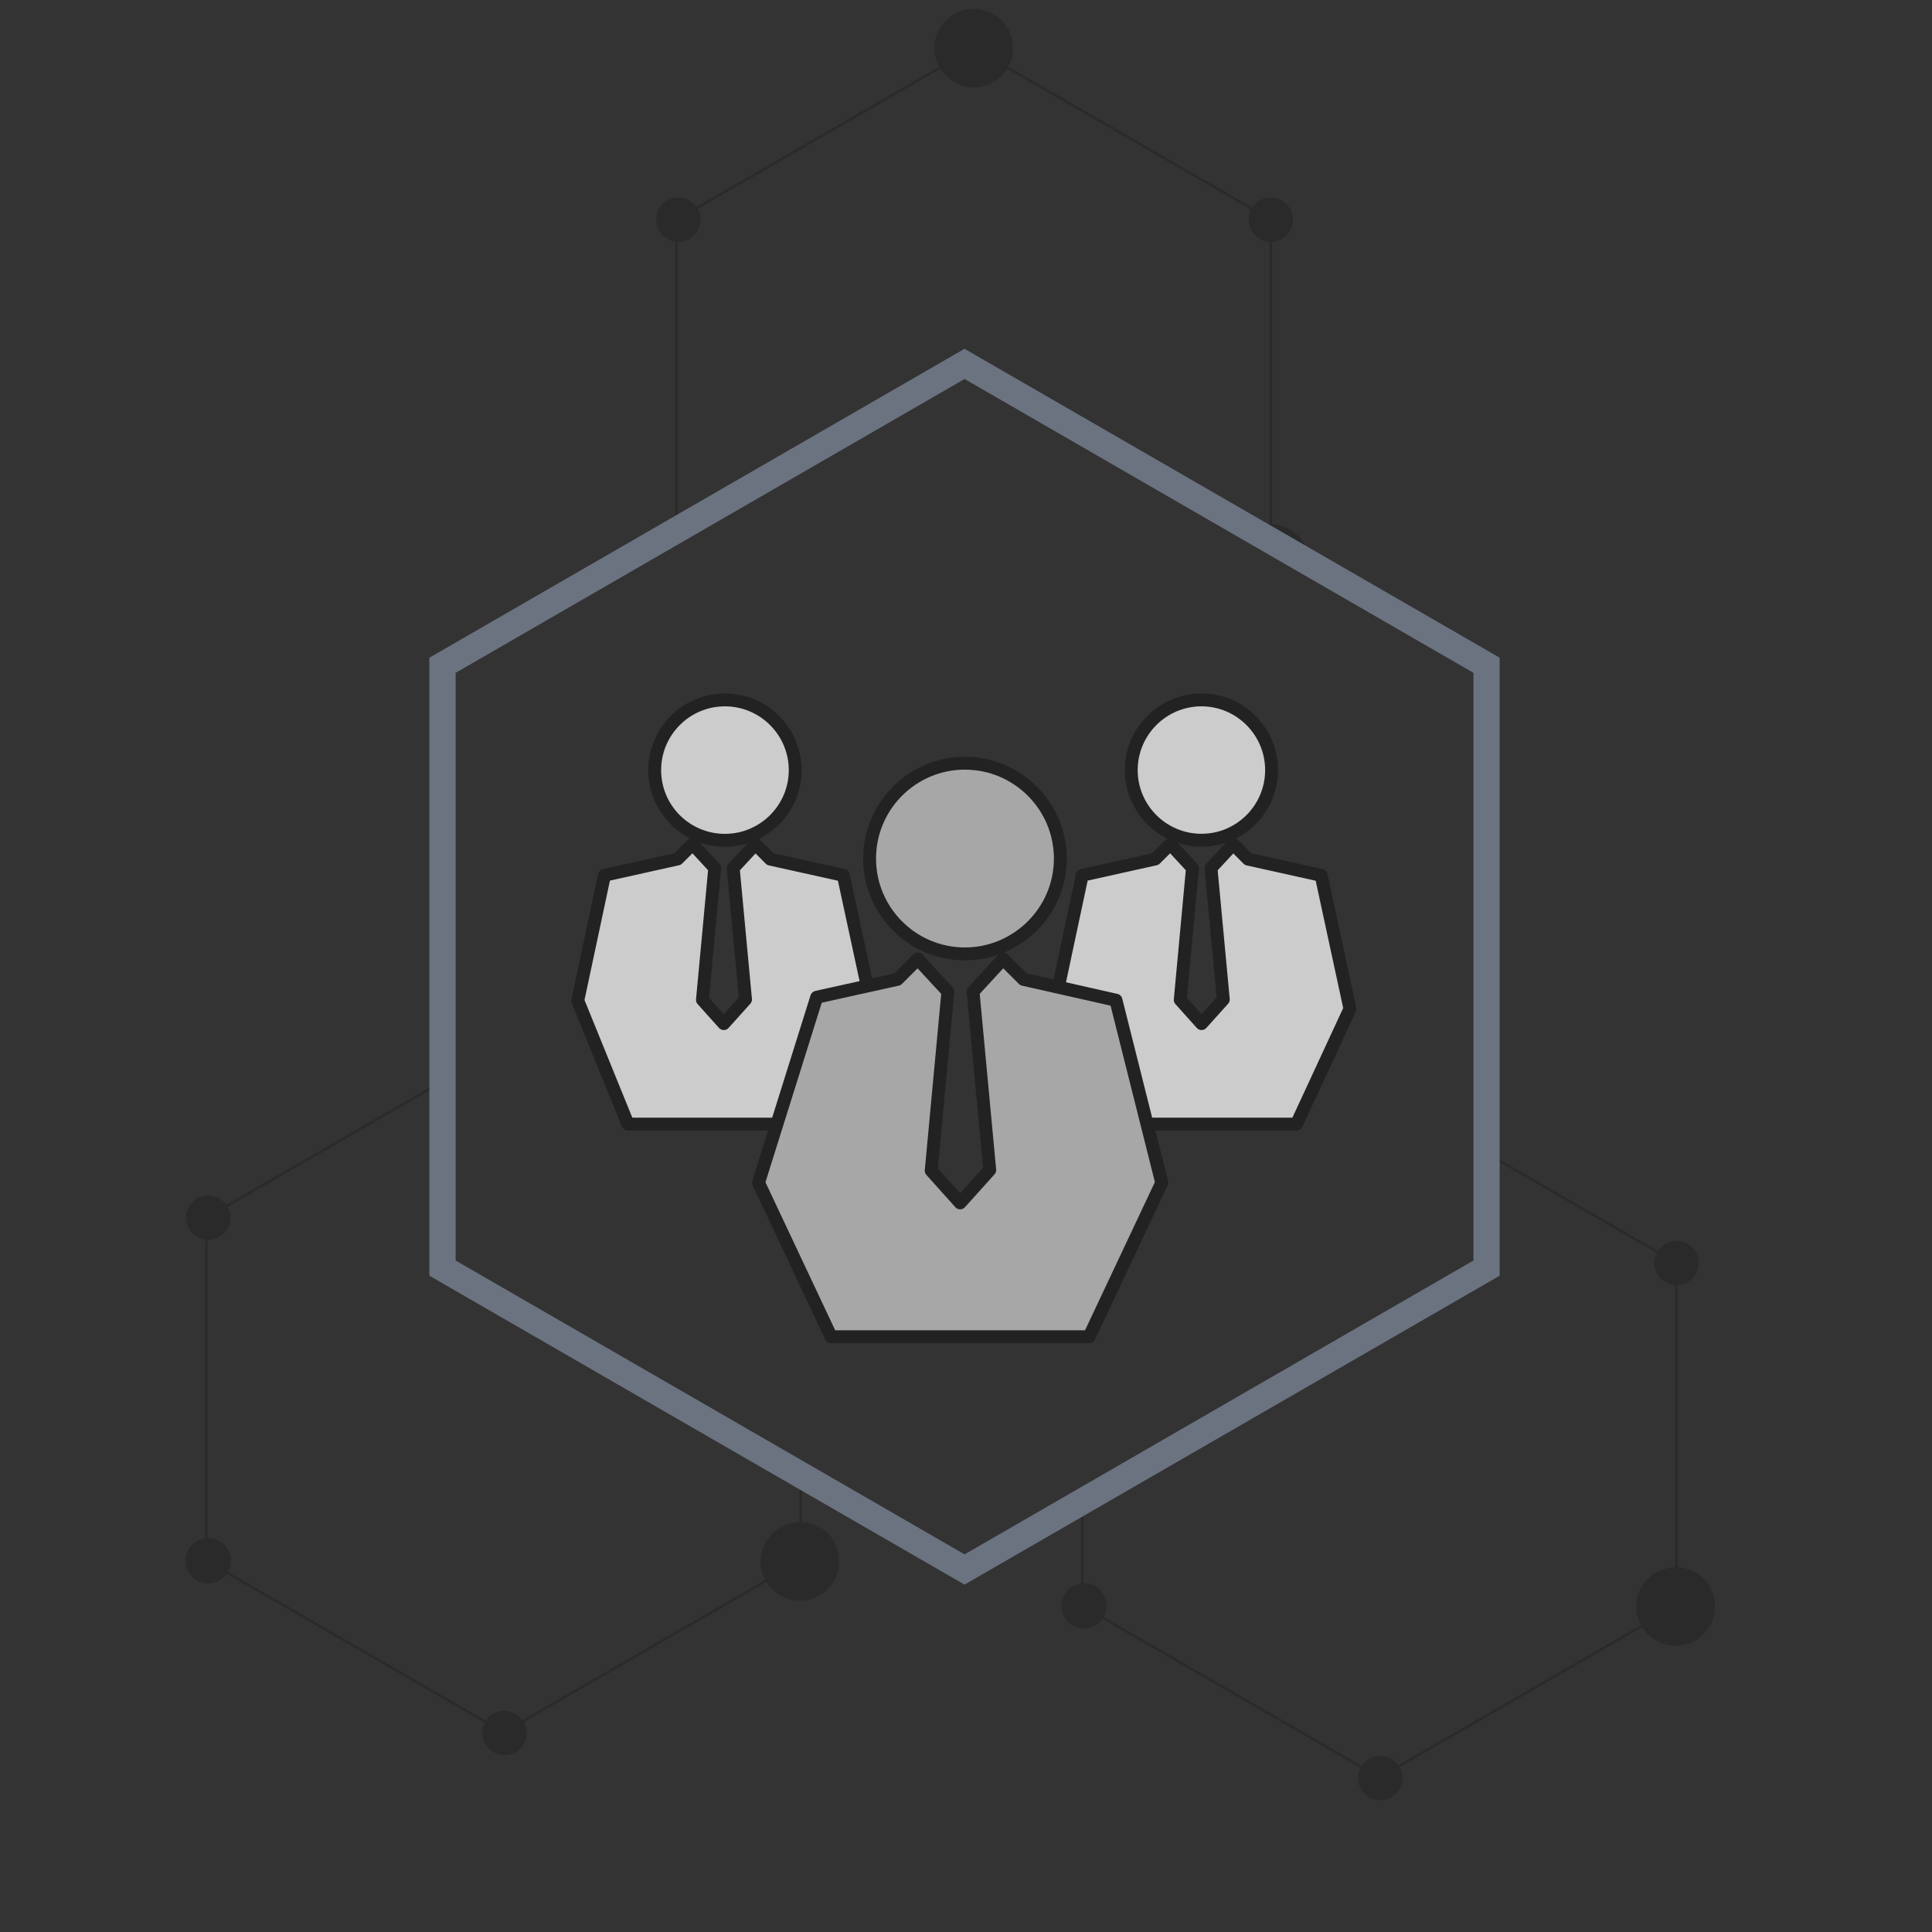 <?xml version="1.0" encoding="UTF-8"?>
<svg xmlns="http://www.w3.org/2000/svg" viewBox="0 0 300 300">
  <rect x="0" y="0" width="300" height="300" fill="#333333" stroke="none"/>
  <defs>
    <style>
      .cls-1 {
        opacity: .5;
      }

      .cls-1, .cls-2 {
        fill: #222;
      }

      .cls-1, .cls-2, .cls-3, .cls-4, .cls-5, .cls-6, .cls-7 {
        stroke-width: 0px;
      }

      .cls-3 {
        fill: #a7a7a7;
      }

      .cls-4 {
        fill: none;
      }

      .cls-5 {
        fill: #ccc;
      }

      .cls-6 {
        fill: #fff;
      }

      .cls-7 {
        fill: #6b7280;
      }
    </style>
  </defs>
  <g id="base">
    <rect class="cls-4" x="-.22" y=".11" width="300" height="300"/>
    <path class="cls-1" d="M260.53,243.38v-43.84c1.81-.11,3.25-1.59,3.25-3.43s-1.54-3.45-3.45-3.45c-1.2,0-2.26.62-2.88,1.56l-24.58-14.19v.46l24.39,14.08c-.23.47-.38.98-.38,1.54,0,1.84,1.44,3.32,3.25,3.43v43.83c-3.34.04-6.04,2.75-6.04,6.1,0,1.04.26,2.01.71,2.86l-37.68,21.76c-.63-.87-1.64-1.44-2.79-1.44s-2.25.61-2.87,1.54l-40.05-23.12c.28-.51.45-1.08.45-1.7,0-1.95-1.58-3.53-3.53-3.53-.02,0-.04,0-.07,0v-10.47l-.4.23v10.28c-1.73.23-3.06,1.69-3.06,3.48,0,1.95,1.58,3.53,3.53,3.53,1.19,0,2.23-.59,2.87-1.49l40.07,23.13c-.24.47-.39.99-.39,1.56,0,1.91,1.54,3.45,3.45,3.45s3.45-1.54,3.45-3.45c0-.61-.17-1.17-.45-1.67l37.68-21.75c1.08,1.74,3,2.9,5.19,2.9,3.37,0,6.11-2.73,6.11-6.11s-2.56-5.92-5.77-6.09Z"/>
    <path class="cls-1" d="M124.13,236.37c-3.34.04-6.04,2.75-6.04,6.1,0,1.04.26,2.01.71,2.86l-37.68,21.76c-.63-.87-1.64-1.44-2.79-1.44s-2.25.61-2.87,1.54l-40.05-23.12c.28-.51.45-1.08.45-1.7,0-1.95-1.58-3.53-3.53-3.53-.02,0-.04,0-.07,0v-46.31s.04,0,.07,0c1.91,0,3.45-1.54,3.45-3.45,0-.6-.17-1.16-.44-1.66l31.34-18.09v-.46l-31.55,18.21c-.63-.87-1.64-1.45-2.8-1.45-1.9,0-3.45,1.54-3.45,3.45,0,1.75,1.3,3.17,2.98,3.4v46.39c-1.73.23-3.06,1.69-3.06,3.48,0,1.95,1.58,3.53,3.53,3.53,1.19,0,2.23-.59,2.87-1.49l40.07,23.13c-.24.47-.39.99-.39,1.56,0,1.91,1.54,3.45,3.45,3.45s3.45-1.54,3.45-3.45c0-.61-.17-1.17-.45-1.67l37.68-21.75c1.08,1.74,3,2.9,5.19,2.9,3.37,0,6.11-2.73,6.11-6.11s-2.56-5.92-5.77-6.09v-4.9l-.4-.23v5.11Z"/>
    <path class="cls-1" d="M105.27,37.55s.04,0,.07,0c1.91,0,3.45-1.54,3.45-3.45,0-.6-.17-1.16-.44-1.66l37.68-21.75c1.08,1.73,2.99,2.88,5.18,2.88s4.1-1.16,5.18-2.88l37.88,21.87c-.23.47-.38.98-.38,1.54,0,1.84,1.44,3.32,3.25,3.43v43.83c-.07,0-.13,0-.2.01l5.69,3.29c-.97-1.86-2.87-3.16-5.09-3.28v-43.84c1.81-.11,3.25-1.59,3.25-3.43s-1.54-3.45-3.45-3.45c-1.2,0-2.26.62-2.88,1.56l-37.87-21.86c.46-.86.72-1.84.72-2.88,0-3.37-2.73-6.11-6.11-6.11s-6.11,2.73-6.11,6.11c0,1.04.26,2.02.72,2.88l-37.68,21.75c-.63-.87-1.64-1.45-2.8-1.45-1.9,0-3.45,1.54-3.45,3.45,0,1.75,1.3,3.17,2.98,3.4v42.58l.4-.23v-42.3Z"/>
    <g>
      <g>
        <g>
          <path class="cls-5" d="M186.56,108.68c6.02,0,10.89,4.88,10.89,10.9s-4.88,10.89-10.89,10.89-10.9-4.88-10.9-10.89,4.88-10.9,10.9-10.9Z"/>
          <path class="cls-2" d="M186.56,131.47c-6.56,0-11.9-5.34-11.9-11.89s5.34-11.9,11.9-11.9,11.89,5.34,11.89,11.9-5.34,11.89-11.89,11.89ZM186.56,109.68c-5.46,0-9.9,4.44-9.9,9.9s4.44,9.89,9.9,9.89,9.89-4.44,9.89-9.89-4.44-9.9-9.89-9.9Z"/>
        </g>
        <g>
          <polyline class="cls-5" points="181.73 131.08 179.4 133.41 168.05 135.92 163.9 155.4 171.69 174.55 201.33 174.55 209.62 156.65 205.15 135.92 193.8 133.41 191.49 131.08 188.05 134.8 189.96 155.21 186.58 158.97 183.26 155.27 185.17 134.8 181.97 131.34"/>
          <path class="cls-2" d="M201.33,175.55h-29.63c-.41,0-.77-.25-.93-.62l-7.79-19.16c-.08-.19-.09-.39-.05-.58l4.14-19.47c.08-.38.38-.68.76-.77l11.07-2.45,2.13-2.12c.39-.39,1.02-.39,1.41,0,.05.05.1.11.14.17.05.04.09.07.13.12l3.2,3.46c.19.21.29.49.26.77l-1.87,20.04,2.28,2.54,2.34-2.61-1.87-19.97c-.03-.28.07-.56.26-.77l3.44-3.72c.18-.2.44-.32.72-.32.25,0,.53.1.73.29l2.11,2.12,11.06,2.45c.38.08.68.38.76.77l4.47,20.73c.05.21.02.43-.07.63l-8.3,17.9c-.16.35-.52.58-.91.58ZM172.36,173.55h28.32l7.89-17.02-4.27-19.77-10.72-2.38c-.19-.04-.36-.14-.49-.27l-1.58-1.59-2.43,2.62,1.87,19.96c.03.28-.07.55-.25.76l-3.38,3.76c-.19.21-.46.33-.74.33h0c-.28,0-.55-.12-.74-.33l-3.32-3.7c-.19-.21-.28-.48-.25-.76l1.86-20.03-2.43-2.63-1.6,1.59c-.13.13-.3.23-.49.27l-10.72,2.38-3.95,18.54,7.42,18.25Z"/>
        </g>
      </g>
      <g>
        <g>
          <path class="cls-5" d="M112.56,130.48c6.03,0,10.92-4.87,10.92-10.89,0-6.03-4.88-10.91-10.92-10.91s-10.9,4.88-10.9,10.91,4.89,10.89,10.9,10.89Z"/>
          <path class="cls-2" d="M112.56,131.48c-6.56,0-11.9-5.33-11.9-11.89s5.34-11.91,11.9-11.91,11.91,5.34,11.92,11.91c0,6.56-5.34,11.89-11.92,11.89ZM112.56,109.68c-5.46,0-9.9,4.44-9.9,9.91s4.44,9.89,9.9,9.89,9.92-4.44,9.92-9.89c0-5.46-4.45-9.91-9.92-9.91Z"/>
        </g>
        <g>
          <polyline class="cls-5" points="107.54 131.08 105.2 133.41 93.85 135.92 89.71 155.4 97.5 174.55 127.13 174.55 135.43 156.65 130.96 135.92 119.61 133.41 117.3 131.08 113.85 134.8 115.76 155.21 112.39 158.97 109.07 155.27 110.97 134.8 107.78 131.34"/>
          <path class="cls-2" d="M127.13,175.55h-29.63c-.41,0-.77-.25-.93-.62l-7.79-19.16c-.08-.19-.09-.39-.05-.58l4.14-19.47c.08-.38.38-.68.76-.77l11.07-2.45,2.13-2.12c.39-.39,1.02-.39,1.41,0,.05.05.1.11.14.17.05.04.09.07.13.12l3.2,3.46c.19.21.29.49.26.77l-1.87,20.04,2.28,2.54,2.34-2.61-1.87-19.97c-.03-.28.07-.56.26-.77l3.44-3.72c.18-.2.44-.32.72-.32.28,0,.54.1.73.29l2.11,2.12,11.06,2.45c.38.08.68.38.76.77l4.47,20.73c.05.21.02.43-.07.63l-8.3,17.9c-.16.35-.52.58-.91.58ZM98.17,173.55h28.32l7.89-17.02-4.27-19.77-10.72-2.38c-.19-.04-.36-.14-.49-.27l-1.58-1.59-2.43,2.62,1.87,19.96c.03.28-.07.55-.25.76l-3.38,3.76c-.19.21-.46.33-.74.33h0c-.28,0-.55-.12-.74-.33l-3.32-3.7c-.19-.21-.28-.48-.25-.76l1.87-20.03-2.43-2.63-1.6,1.59c-.13.13-.3.23-.49.27l-10.72,2.38-3.95,18.54,7.42,18.25Z"/>
        </g>
      </g>
      <g>
        <path class="cls-6" d="M149.82,148.12c8.19,0,14.83-6.63,14.83-14.8s-6.65-14.81-14.83-14.81-14.8,6.62-14.8,14.81,6.63,14.8,14.8,14.8Z"/>
        <polygon class="cls-6" points="142.49 148.92 147.17 153.98 144.57 181.78 149.07 186.8 153.66 181.69 151.07 153.98 155.73 148.92 158.9 152.08 173.26 155.32 180.38 183.65 169.11 207.57 129.04 207.57 117.77 183.65 126.8 154.85 139.33 152.08 142.49 148.92"/>
        <g>
          <g>
            <path class="cls-3" d="M149.82,148.12c8.19,0,14.83-6.63,14.83-14.8s-6.65-14.81-14.83-14.81-14.8,6.62-14.8,14.81,6.63,14.8,14.8,14.8Z"/>
            <path class="cls-2" d="M149.82,149.12c-8.71,0-15.79-7.09-15.79-15.8s7.09-15.81,15.79-15.81,15.83,7.09,15.83,15.81-7.1,15.8-15.83,15.8ZM149.82,119.51c-7.61,0-13.79,6.2-13.79,13.81s6.19,13.8,13.79,13.8,13.83-6.19,13.83-13.8-6.2-13.81-13.83-13.81Z"/>
          </g>
          <g>
            <polygon class="cls-3" points="142.49 148.92 147.17 153.98 144.57 181.78 149.07 186.8 153.66 181.69 151.07 153.98 155.73 148.92 158.9 152.08 173.26 155.32 180.38 183.65 169.11 207.57 129.04 207.57 117.77 183.65 126.8 154.85 139.33 152.08 142.49 148.92"/>
            <path class="cls-2" d="M169.11,208.57h-40.06c-.39,0-.74-.22-.9-.57l-11.27-23.92c-.11-.23-.12-.49-.05-.73l9.03-28.8c.11-.34.39-.6.74-.68l12.25-2.71,2.95-2.95c.19-.19.46-.3.73-.29.27,0,.53.12.71.32l4.68,5.06c.19.21.29.49.26.77l-2.55,27.36,3.46,3.86,3.56-3.96-2.55-27.27c-.03-.28.07-.56.26-.77l4.66-5.06c.18-.2.44-.32.71-.32.27-.02.53.1.73.29l2.97,2.95,14.08,3.18c.37.08.66.37.75.73l7.12,28.34c.06.22.03.46-.07.67l-11.27,23.92c-.17.35-.52.57-.9.57ZM129.68,206.57h38.8l10.85-23.02-6.88-27.39-13.76-3.11c-.18-.04-.35-.13-.48-.27l-2.43-2.42-3.65,3.97,2.55,27.26c.03.28-.07.55-.25.76l-4.6,5.11c-.19.21-.46.33-.74.33h0c-.28,0-.55-.12-.74-.33l-4.5-5.02c-.19-.21-.28-.48-.25-.76l2.55-27.35-3.67-3.97-2.42,2.42c-.13.13-.3.23-.49.27l-11.97,2.65-8.74,27.88,10.83,22.99Z"/>
          </g>
        </g>
      </g>
    </g>
  </g>
  <g id="cornice">
    <path class="cls-7" d="M228.8,195.73l-79.02,45.63-79.03-45.63v-91.25l79.03-45.63,79.02,45.63v91.25ZM232.87,198.09v-95.96l-83.1-47.97-83.1,47.97v95.96l83.1,47.97,83.1-47.97h0Z"/>
  </g>
</svg>